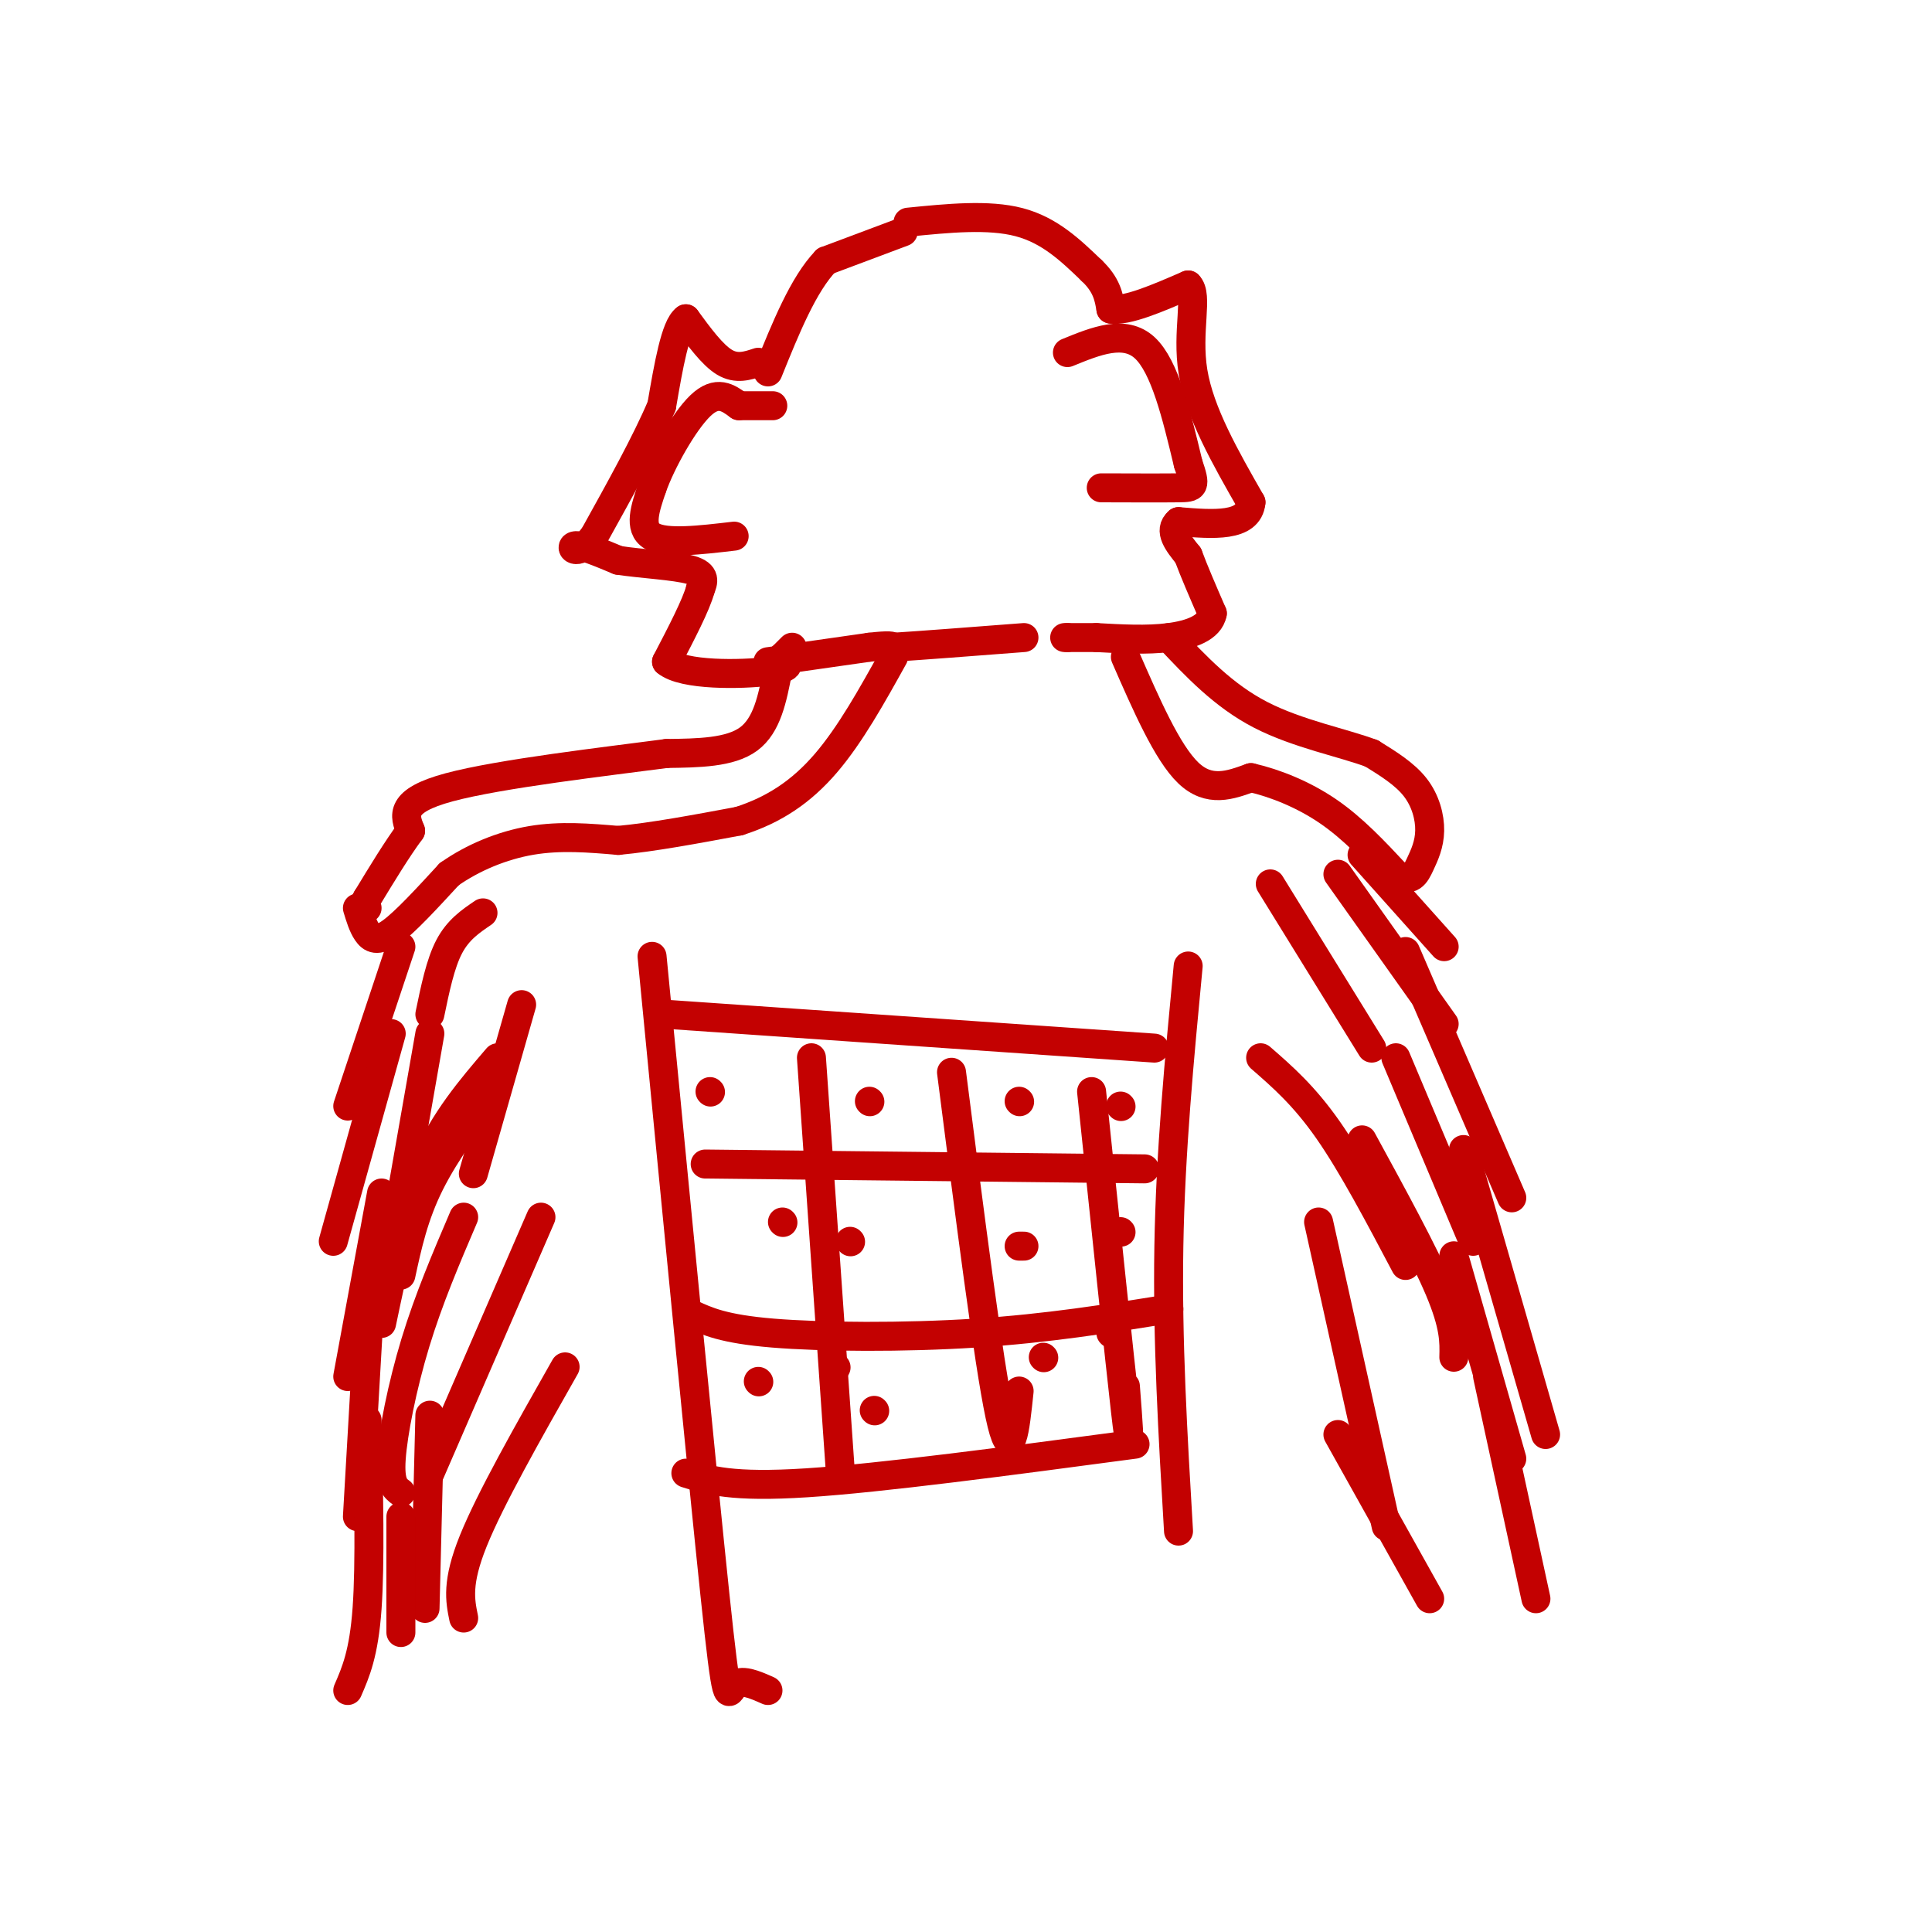 <svg viewBox='0 0 400 400' version='1.1' xmlns='http://www.w3.org/2000/svg' xmlns:xlink='http://www.w3.org/1999/xlink'><g fill='none' stroke='rgb(195,1,1)' stroke-width='6' stroke-linecap='round' stroke-linejoin='round'><path d='M187,48c0.000,0.000 -16.000,6.000 -16,6'/><path d='M171,54c-4.667,4.833 -8.333,13.917 -12,23'/><path d='M157,75c-2.250,0.750 -4.500,1.500 -7,0c-2.500,-1.500 -5.250,-5.250 -8,-9'/><path d='M142,66c-2.167,1.500 -3.583,9.750 -5,18'/><path d='M137,84c-3.167,7.500 -8.583,17.250 -14,27'/><path d='M123,111c-3.467,4.511 -5.133,2.289 -4,2c1.133,-0.289 5.067,1.356 9,3'/><path d='M128,116c4.644,0.733 11.756,1.067 15,2c3.244,0.933 2.622,2.467 2,4'/><path d='M145,122c-0.833,3.167 -3.917,9.083 -7,15'/><path d='M138,137c3.444,2.911 15.556,2.689 21,2c5.444,-0.689 4.222,-1.844 3,-3'/><path d='M162,136c0.833,-0.833 1.417,-1.417 2,-2'/><path d='M188,46c8.333,-0.833 16.667,-1.667 23,0c6.333,1.667 10.667,5.833 15,10'/><path d='M226,56c3.167,3.000 3.583,5.500 4,8'/><path d='M230,64c3.333,0.500 9.667,-2.250 16,-5'/><path d='M246,59c2.178,2.022 -0.378,9.578 1,18c1.378,8.422 6.689,17.711 12,27'/><path d='M259,104c-0.500,5.167 -7.750,4.583 -15,4'/><path d='M244,108c-2.167,1.833 -0.083,4.417 2,7'/><path d='M246,115c1.167,3.167 3.083,7.583 5,12'/><path d='M251,127c-0.556,2.978 -4.444,4.422 -9,5c-4.556,0.578 -9.778,0.289 -15,0'/><path d='M227,132c-3.500,0.000 -4.750,0.000 -6,0'/><path d='M221,132c-1.000,0.000 -0.500,0.000 0,0'/><path d='M159,137c0.000,0.000 21.000,-3.000 21,-3'/><path d='M180,134c4.333,-0.500 4.667,-0.250 5,0'/><path d='M185,134c5.333,-0.333 16.167,-1.167 27,-2'/><path d='M152,111c-7.083,0.833 -14.167,1.667 -17,0c-2.833,-1.667 -1.417,-5.833 0,-10'/><path d='M135,101c1.867,-5.333 6.533,-13.667 10,-17c3.467,-3.333 5.733,-1.667 8,0'/><path d='M153,84c2.500,0.000 4.750,0.000 7,0'/><path d='M221,73c5.917,-2.417 11.833,-4.833 16,-1c4.167,3.833 6.583,13.917 9,24'/><path d='M246,96c1.667,4.844 1.333,4.956 -2,5c-3.333,0.044 -9.667,0.022 -16,0'/><path d='M161,139c-1.083,5.583 -2.167,11.167 -6,14c-3.833,2.833 -10.417,2.917 -17,3'/><path d='M138,156c-12.289,1.622 -34.511,4.178 -45,7c-10.489,2.822 -9.244,5.911 -8,9'/><path d='M85,172c-2.833,3.833 -5.917,8.917 -9,14'/><path d='M76,186c-1.500,2.667 -0.750,2.333 0,2'/><path d='M74,188c0.556,1.844 1.111,3.689 2,5c0.889,1.311 2.111,2.089 5,0c2.889,-2.089 7.444,-7.044 12,-12'/><path d='M93,181c4.844,-3.422 10.956,-5.978 17,-7c6.044,-1.022 12.022,-0.511 18,0'/><path d='M128,174c7.167,-0.667 16.083,-2.333 25,-4'/><path d='M153,170c7.267,-2.311 12.933,-6.089 18,-12c5.067,-5.911 9.533,-13.956 14,-22'/><path d='M233,136c4.333,9.917 8.667,19.833 13,24c4.333,4.167 8.667,2.583 13,1'/><path d='M259,161c4.956,1.133 10.844,3.467 16,7c5.156,3.533 9.578,8.267 14,13'/><path d='M289,181c3.158,1.861 4.053,0.014 5,-2c0.947,-2.014 1.947,-4.196 2,-7c0.053,-2.804 -0.842,-6.230 -3,-9c-2.158,-2.770 -5.579,-4.885 -9,-7'/><path d='M284,156c-5.667,-2.156 -15.333,-4.044 -23,-8c-7.667,-3.956 -13.333,-9.978 -19,-16'/><path d='M282,177c0.000,0.000 17.000,19.000 17,19'/><path d='M277,181c0.000,0.000 22.000,31.000 22,31'/><path d='M291,197c0.000,0.000 22.000,51.000 22,51'/><path d='M289,219c0.000,0.000 16.000,38.000 16,38'/><path d='M303,238c0.000,0.000 17.000,59.000 17,59'/><path d='M301,260c0.000,0.000 12.000,42.000 12,42'/><path d='M308,285c0.000,0.000 10.000,46.000 10,46'/><path d='M83,196c0.000,0.000 -11.000,33.000 -11,33'/><path d='M81,214c0.000,0.000 -12.000,43.000 -12,43'/><path d='M79,247c0.000,0.000 -7.000,38.000 -7,38'/><path d='M77,262c0.000,0.000 -3.000,52.000 -3,52'/><path d='M89,293c0.000,0.000 -1.000,40.000 -1,40'/><path d='M83,314c0.000,0.000 0.000,24.000 0,24'/><path d='M76,294c0.333,14.833 0.667,29.667 0,39c-0.667,9.333 -2.333,13.167 -4,17'/><path d='M100,189c-2.583,1.750 -5.167,3.500 -7,7c-1.833,3.500 -2.917,8.750 -4,14'/><path d='M108,208c0.000,0.000 -10.000,35.000 -10,35'/><path d='M103,224c-5.333,7.167 -10.667,14.333 -14,21c-3.333,6.667 -4.667,12.833 -6,19'/><path d='M103,219c-5.500,6.417 -11.000,12.833 -15,22c-4.000,9.167 -6.500,21.083 -9,33'/><path d='M89,214c0.000,0.000 -10.000,57.000 -10,57'/><path d='M112,252c0.000,0.000 -23.000,53.000 -23,53'/><path d='M96,252c-3.622,8.467 -7.244,16.933 -10,26c-2.756,9.067 -4.644,18.733 -5,24c-0.356,5.267 0.822,6.133 2,7'/><path d='M117,283c-7.750,13.667 -15.500,27.333 -19,36c-3.500,8.667 -2.750,12.333 -2,16'/><path d='M263,183c0.000,0.000 21.000,34.000 21,34'/><path d='M261,219c4.500,3.917 9.000,7.833 14,15c5.000,7.167 10.500,17.583 16,28'/><path d='M282,236c6.417,11.750 12.833,23.500 16,31c3.167,7.500 3.083,10.750 3,14'/><path d='M273,253c0.000,0.000 14.000,63.000 14,63'/><path d='M277,297c0.000,0.000 19.000,34.000 19,34'/><path d='M135,198c5.200,53.644 10.400,107.289 13,132c2.600,24.711 2.600,20.489 4,19c1.400,-1.489 4.200,-0.244 7,1'/><path d='M246,200c-1.833,19.250 -3.667,38.500 -4,58c-0.333,19.500 0.833,39.250 2,59'/><path d='M138,210c0.000,0.000 101.000,7.000 101,7'/><path d='M146,241c0.000,0.000 91.000,1.000 91,1'/><path d='M143,272c3.400,1.578 6.800,3.156 17,4c10.200,0.844 27.200,0.956 42,0c14.800,-0.956 27.400,-2.978 40,-5'/><path d='M142,305c4.750,1.500 9.500,3.000 25,2c15.500,-1.000 41.750,-4.500 68,-8'/><path d='M168,219c0.000,0.000 6.000,86.000 6,86'/><path d='M197,222c3.833,30.000 7.667,60.000 10,71c2.333,11.000 3.167,3.000 4,-5'/><path d='M226,226c2.917,27.917 5.833,55.833 7,66c1.167,10.167 0.583,2.583 0,-5'/><path d='M232,229c0.000,0.000 0.100,0.100 0.1,0.1'/><path d='M211,228c0.000,0.000 0.100,0.100 0.1,0.1'/><path d='M180,228c0.000,0.000 0.100,0.100 0.1,0.1'/><path d='M147,226c0.000,0.000 0.100,0.100 0.1,0.1'/><path d='M162,253c0.000,0.000 0.100,0.100 0.1,0.1'/><path d='M176,257c0.000,0.000 0.100,0.100 0.1,0.1'/><path d='M211,258c0.000,0.000 1.000,0.000 1,0'/><path d='M232,255c0.000,0.000 0.100,0.100 0.1,0.1'/><path d='M230,276c0.000,0.000 0.100,0.100 0.1,0.1'/><path d='M216,281c0.000,0.000 0.100,0.100 0.1,0.1'/><path d='M173,283c0.000,0.000 0.100,0.100 0.1,0.1'/><path d='M157,286c0.000,0.000 0.100,0.100 0.1,0.1'/><path d='M181,292c0.000,0.000 0.100,0.100 0.1,0.1'/></g>
</svg>
